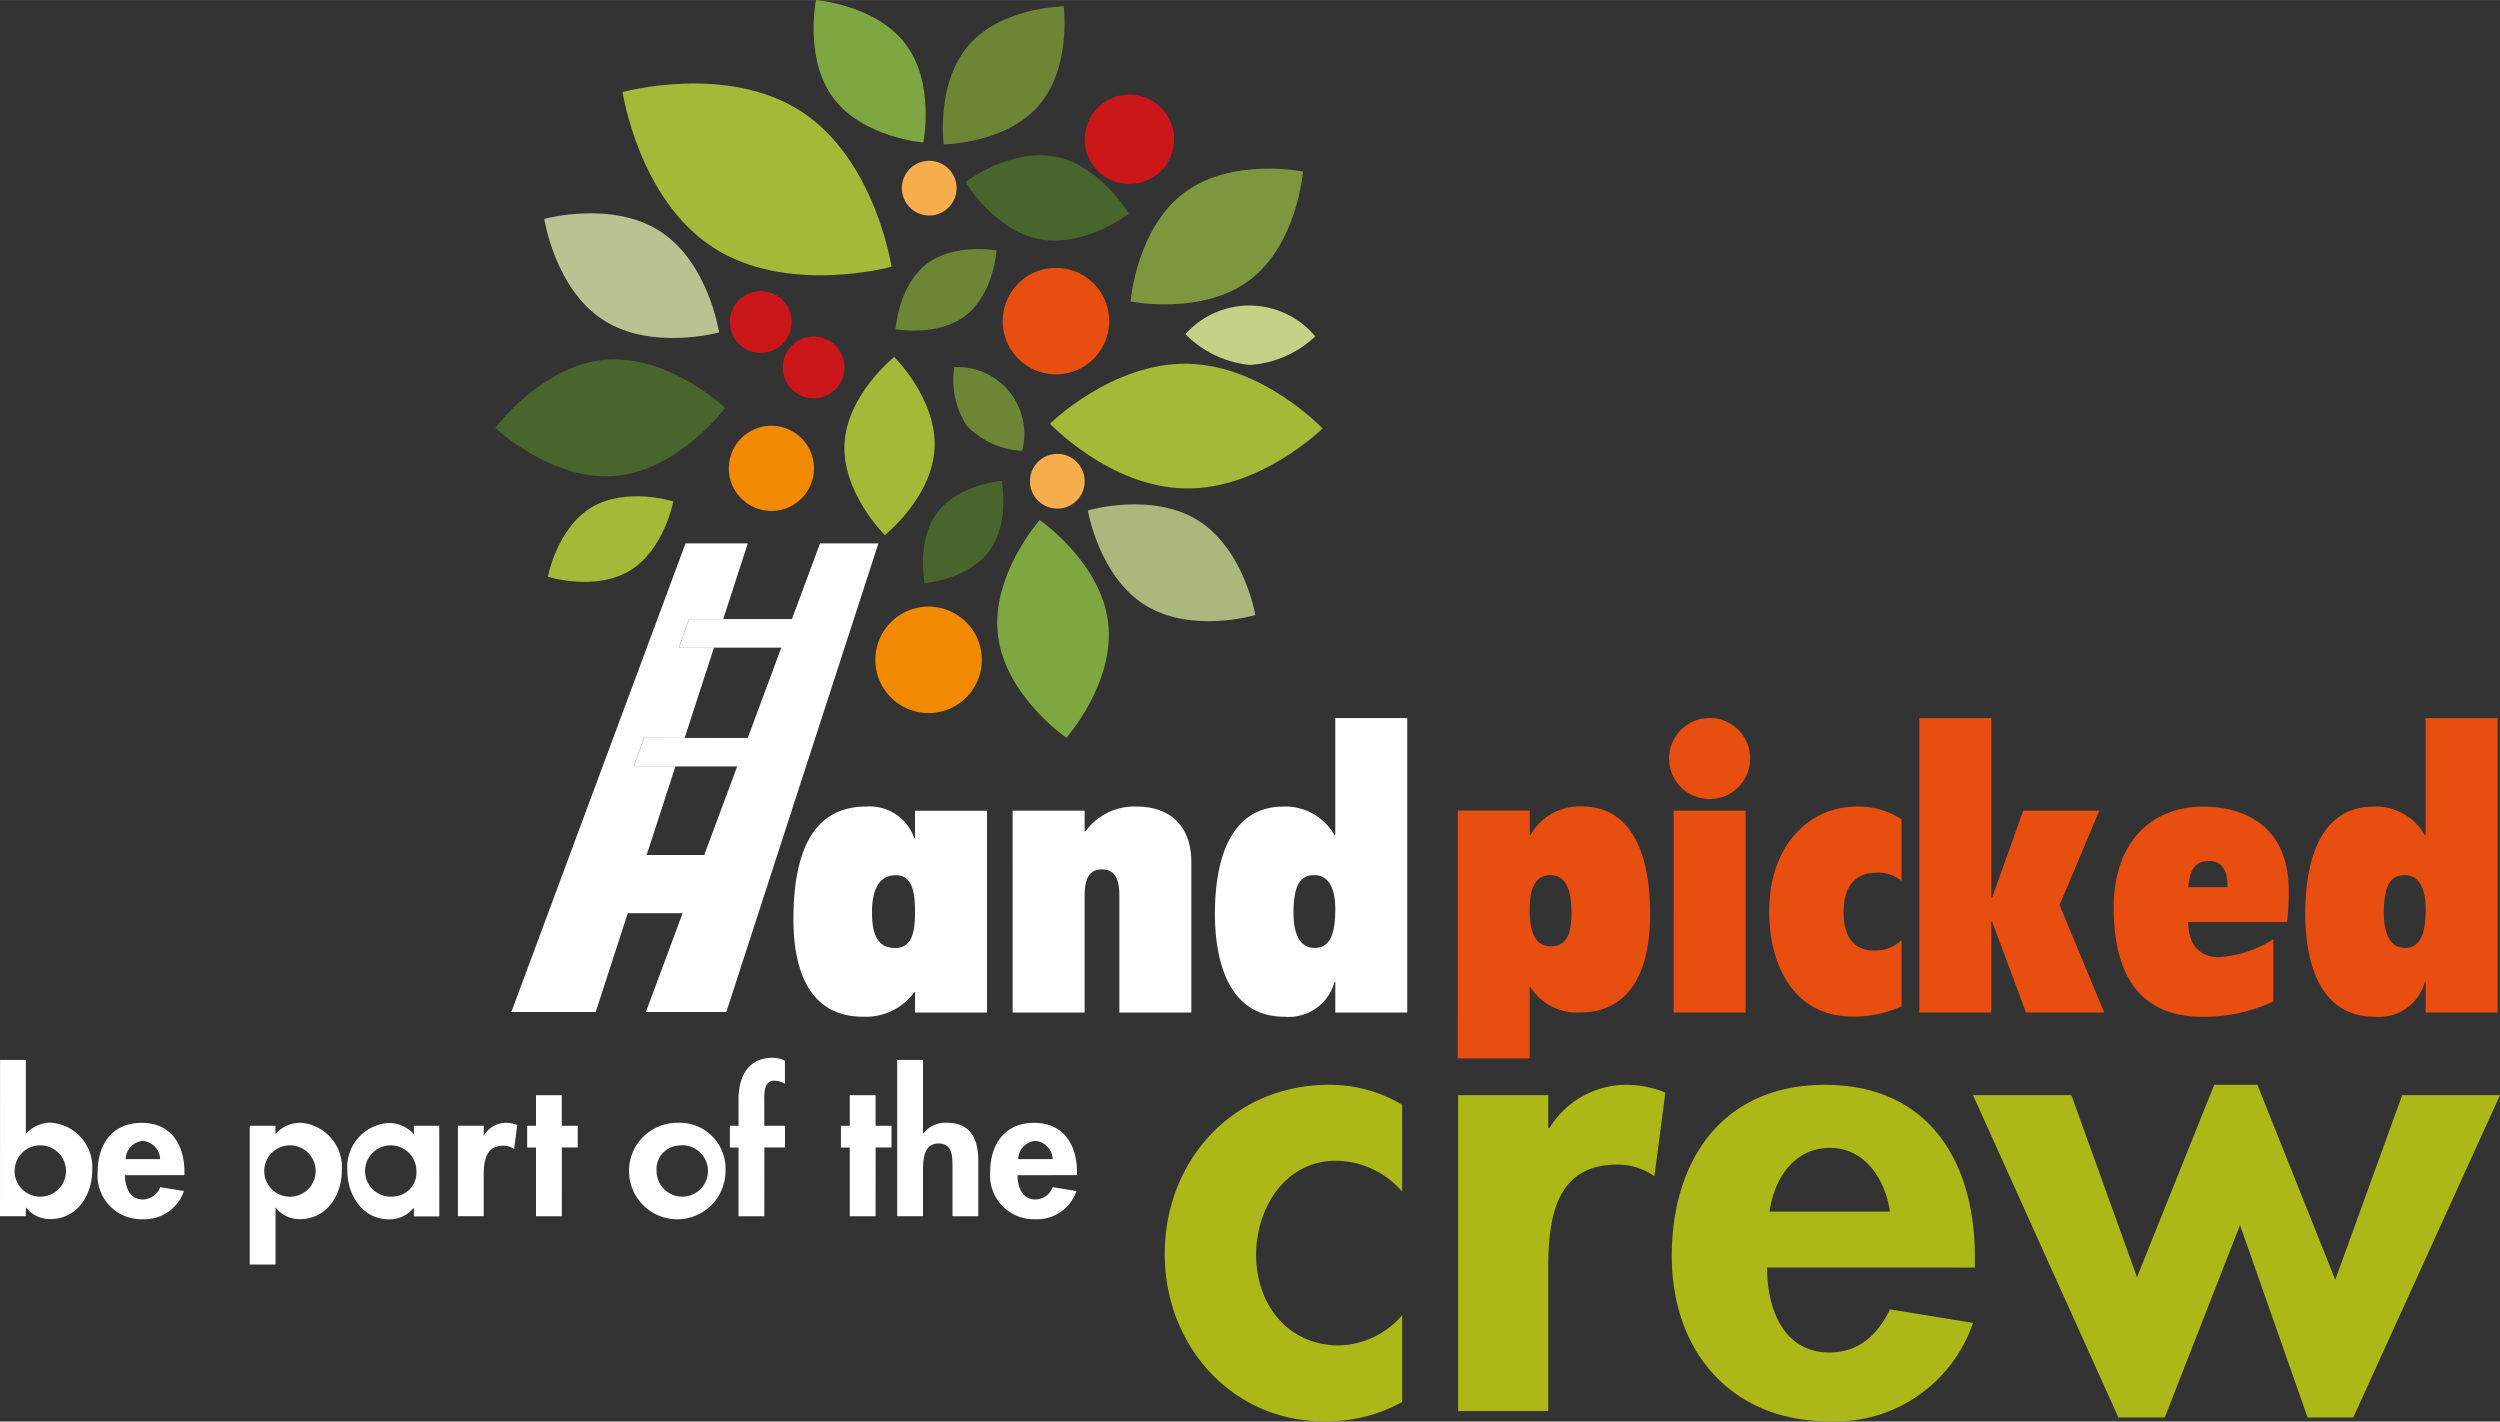 <svg id="Layer_1" data-name="Layer 1" xmlns="http://www.w3.org/2000/svg" width="6.215cm" height="3.534cm" viewBox="0 0 176.17 100.166"><rect x="0" y="0" width="176.17" height="100.166" fill="#333333" stroke="none"/><defs><style>.cls-1{fill:#fff;}.cls-2{fill:#969696;}.cls-3{fill:#a5b939;}.cls-4{fill:#c6d086;}.cls-5{fill:#7c973e;}.cls-6{fill:#48652c;}.cls-7{fill:#bac292;}.cls-8{fill:#7ea741;}.cls-9{fill:#6c8635;}.cls-10{fill:#aab77d;}.cls-11{fill:#e84e0f;}.cls-12{fill:#cb1719;}.cls-13{fill:#f8ae4c;}.cls-14{fill:#f18a00;}.cls-15{fill:#acb818;}</style></defs><g id="Group_272" data-name="Group 272"><g id="HandpickedCrew_Logo_Full_colour" data-name="HandpickedCrew Logo Full colour"><g id="Group_270" data-name="Group 270"><path id="Path_1" data-name="Path 1" class="cls-1" d="M1025.52,559.851l12.275-33.019h4.386l-10.716,33.019Z" transform="translate(-989.486 -488.543)"/><path id="Path_2" data-name="Path 2" class="cls-2" d="M1034.851,540.53l8.218.012-.725,2h-8.2Z" transform="translate(-989.486 -488.543)"/><path id="Path_3" data-name="Path 3" class="cls-2" d="M1038.026,532.157l8.218.012-.725,2h-8.2Z" transform="translate(-989.486 -488.543)"/><g id="Group_205" data-name="Group 205"><path id="Path_4" data-name="Path 4" class="cls-3" d="M1073.003,522.958c5.3.093,9.682-4.226,9.682-4.226s-4.224-4.469-9.528-4.561-9.682,4.226-9.682,4.226,4.224,4.469,9.528,4.561" transform="translate(-989.486 -488.543)"/><path id="Path_5" data-name="Path 5" class="cls-4" d="M1077.557,514.253a7.33,7.33,0,0,0,4.609-2.012,6.044,6.044,0,0,0-9.144-.16,7.331,7.331,0,0,0,4.536,2.171" transform="translate(-989.486 -488.543)"/><path id="Path_6" data-name="Path 6" class="cls-5" d="M1077.547,508.276c3.356-2.529,3.762-7.65,3.762-7.65s-5.035-1.022-8.391,1.507-3.762,7.65-3.762,7.65,5.035,1.022,8.391-1.507" transform="translate(-989.486 -488.543)"/><path id="Path_7" data-name="Path 7" class="cls-6" d="M1062.718,505.392c3.176.617,6.316-1.789,6.316-1.789s-2.01-3.408-5.186-4.025-6.316,1.789-6.316,1.789,2.01,3.407,5.186,4.025" transform="translate(-989.486 -488.543)"/><path id="Path_8" data-name="Path 8" class="cls-3" d="M1039.724,505.97c5.233,3.4,12.586,1.364,12.586,1.364s-1.132-7.545-6.365-10.944-12.587-1.364-12.587-1.364,1.132,7.545,6.366,10.943" transform="translate(-989.486 -488.543)"/><path id="Path_9" data-name="Path 9" class="cls-7" d="M1031.977,511.077c3.4,2.209,8.181.886,8.181.886s-.736-4.9-4.137-7.113-8.181-.886-8.181-.886.736,4.9,4.137,7.113" transform="translate(-989.486 -488.543)"/><path id="Path_10" data-name="Path 10" class="cls-6" d="M1032.847,522.077c4.473-.391,7.741-4.8,7.741-4.8s-3.984-3.777-8.457-3.386-7.741,4.8-7.741,4.8,3.984,3.777,8.457,3.386" transform="translate(-989.486 -488.543)"/><path id="Path_11" data-name="Path 11" class="cls-3" d="M1033.855,528.76c2.44-1.467,3.077-4.889,3.077-4.889s-3.321-1.045-5.761.421-3.077,4.889-3.077,4.889,3.321,1.045,5.761-.422" transform="translate(-989.486 -488.543)"/><path id="Path_12" data-name="Path 12" class="cls-8" d="M1067.572,532.381c-.521-4.239-4.823-7.2-4.823-7.2s-3.458,3.913-2.937,8.152,4.822,7.2,4.822,7.2,3.458-3.913,2.938-8.152" transform="translate(-989.486 -488.543)"/><path id="Path_13" data-name="Path 13" class="cls-6" d="M1059.177,527.399c1.5-1.99.894-4.975.894-4.975s-3.037.24-4.536,2.23-.894,4.975-.894,4.975,3.036-.241,4.536-2.23" transform="translate(-989.486 -488.543)"/><path id="Path_14" data-name="Path 14" class="cls-9" d="M1062.673,495.988c2.335-2.686,1.769-7,1.769-7s-4.351.041-6.687,2.726-1.769,7-1.769,7,4.352-.04,6.687-2.726" transform="translate(-989.486 -488.543)"/><path id="Path_15" data-name="Path 15" class="cls-9" d="M1057.554,510.759c1.963-1.534,2.151-4.574,2.151-4.574s-3-.553-4.959.98-2.151,4.574-2.151,4.574,3,.553,4.959-.98" transform="translate(-989.486 -488.543)"/><path id="Path_16" data-name="Path 16" class="cls-9" d="M1057.632,518.568a5.908,5.908,0,0,0,3.885,1.744,4.719,4.719,0,0,0-4.783-5.907,5.907,5.907,0,0,0,.9,4.162" transform="translate(-989.486 -488.543)"/><path id="Path_17" data-name="Path 17" class="cls-10" d="M1073.909,525.21c-3.26-2.037-7.767-.7-7.767-.7s.778,4.635,4.038,6.672,7.767.7,7.767.7-.778-4.635-4.038-6.672" transform="translate(-989.486 -488.543)"/><path id="Path_18" data-name="Path 18" class="cls-3" d="M1055.342,520.135c.182-3.466-2.843-6.441-2.843-6.441s-3.319,2.643-3.5,6.109,2.843,6.445,2.843,6.445,3.319-2.643,3.5-6.109" transform="translate(-989.486 -488.543)"/><path id="Path_19" data-name="Path 19" class="cls-8" d="M1053.303,491.65c-2.088-2.771-6.318-3.107-6.318-3.107s-.844,4.158,1.245,6.929,6.318,3.107,6.318,3.107.844-4.158-1.245-6.93" transform="translate(-989.486 -488.543)"/><path id="Path_20" data-name="Path 20" class="cls-11" d="M1063.897,514.918a3.751,3.751,0,1,0-3.751-3.751,3.751,3.751,0,0,0,3.751,3.751h0" transform="translate(-989.486 -488.543)"/><path id="Path_21" data-name="Path 21" class="cls-12" d="M1069.074,501.506a3.15,3.15,0,1,0-.002,0h.002" transform="translate(-989.486 -488.543)"/><path id="Path_22" data-name="Path 22" class="cls-13" d="M1054.967,503.725a1.928,1.928,0,1,0-1.928-1.928,1.928,1.928,0,0,0,1.928,1.928h0" transform="translate(-989.486 -488.543)"/><path id="Path_23" data-name="Path 23" class="cls-13" d="M1063.993,524.38a1.928,1.928,0,1,0-1.928-1.928,1.928,1.928,0,0,0,1.928,1.928h0" transform="translate(-989.486 -488.543)"/><path id="Path_24" data-name="Path 24" class="cls-12" d="M1043.092,513.406a2.175,2.175,0,1,0-2.173-2.177v.005a2.176,2.176,0,0,0,2.175,2.176" transform="translate(-989.486 -488.543)"/><path id="Path_25" data-name="Path 25" class="cls-12" d="M1046.82,516.603a2.175,2.175,0,1,0-2.175-2.175v.002a2.176,2.176,0,0,0,2.175,2.176" transform="translate(-989.486 -488.543)"/><path id="Path_26" data-name="Path 26" class="cls-14" d="M1054.921,538.788a3.751,3.751,0,1,0-3.751-3.751,3.751,3.751,0,0,0,3.751,3.751h0" transform="translate(-989.486 -488.543)"/><path id="Path_27" data-name="Path 27" class="cls-14" d="M1043.844,524.543a3,3,0,1,0-3-3,3,3,0,0,0,3,3" transform="translate(-989.486 -488.543)"/><path id="Path_28" data-name="Path 28" class="cls-11" d="M1160.415,559.889h5.072v-20.751h-5.072v8.251h-.058a3.958,3.958,0,0,0-3.614-2.011c-3.323,0-4.81,3.032-4.81,7.55,0,3,.787,7.258,4.9,7.258a3.341,3.341,0,0,0,3.527-2.448h.058Zm-2.944-7c0-2.011.5-2.682,1.458-2.682,1.137,0,1.487,1.137,1.487,2.39,0,1.72-.35,2.74-1.457,2.74-.933,0-1.487-.816-1.487-2.449m-13.787-1.836c.117-1.195.437-1.836,1.487-1.836.933,0,1.282.7,1.282,1.836Zm6,3.673a8.1,8.1,0,0,1-3.873,1.264c-1.137,0-2.128-.7-2.128-2.478h6.966a17.229,17.229,0,0,0,.117-2.215c0-4.576-3.148-5.917-6.034-5.917-3.556,0-6.3,2.42-6.3,7.112,0,4.343,1.545,7.7,6.267,7.7a11.583,11.583,0,0,0,4.984-1.078Zm-24.948,5.164h5.072v-6.41h.058l2.39,6.413h5.509l-3.148-7.579,2.8-6.646h-5.363l-2.186,6.121h-.058v-12.65h-5.072Zm-1.253-5.1a2.7,2.7,0,0,1-1.982.729c-1.137,0-2.1-.7-2.1-2.682,0-1.953.9-2.8,2.361-2.8a2.47,2.47,0,0,1,1.72.583v-4.34a5.432,5.432,0,0,0-3.177-.9c-3.236,0-6.15,2.624-6.15,7.4,0,3.265,1.37,7.4,5.946,7.4a8.124,8.124,0,0,0,3.381-.729Zm-16.381-12.8a2.857,2.857,0,1,0,2.858-2.856h-.001a2.861,2.861,0,0,0-2.857,2.856m.321,17.9h5.072v-14.222h-5.07Zm-7.2-7c0,1.516-.379,2.332-1.457,2.332-1.2,0-1.486-1.166-1.486-2.623,0-1.253.291-2.39,1.457-2.39.9,0,1.487.67,1.487,2.682m-8.016,10.231h5.072v-5.014h.058a3.876,3.876,0,0,0,3.5,1.778c1.807,0,4.926-.816,4.926-6.967,0-4.518-1.487-7.55-4.81-7.55a3.959,3.959,0,0,0-3.615,2.011h-.058v-1.72h-5.072Z" transform="translate(-989.486 -488.543)"/><path id="Path_29" data-name="Path 29" class="cls-1" d="M1083.58,559.889h5.072v-20.751h-5.072v8.251h-.057a3.959,3.959,0,0,0-3.614-2.011c-3.323,0-4.81,3.031-4.81,7.55,0,3,.787,7.258,4.9,7.258a3.341,3.341,0,0,0,3.527-2.448h.058Zm-2.944-7c0-2.011.5-2.682,1.458-2.682,1.137,0,1.487,1.137,1.487,2.39,0,1.72-.35,2.74-1.457,2.74-.933,0-1.487-.816-1.487-2.448m-19.792,7h5.072v-8.249c0-1.224.35-1.836,1.224-1.836s1.224.612,1.224,1.836v8.249h5.072v-10.578c0-2.623-1.545-3.935-3.848-3.935a4.256,4.256,0,0,0-3.614,1.749h-.058v-1.458h-5.072Zm-6.879,0h5.072v-14.222h-5.072v1.922h-.058a3.322,3.322,0,0,0-3.381-2.215c-3.09,0-5.13,2.157-5.13,7.958,0,4.139,1.487,6.85,4.868,6.85a4.215,4.215,0,0,0,3.644-1.72h.058Zm-1.4-4.547c-1.282,0-1.632-1.02-1.632-2.536,0-1.253.321-2.594,1.691-2.594,1.166,0,1.341,1.253,1.341,2.594,0,1.254-.146,2.536-1.4,2.536" transform="translate(-989.486 -488.543)"/></g><path id="Path_30" data-name="Path 30" class="cls-1" d="M1034.869,540.542l-.7,2h7.775l.7-2Z" transform="translate(-989.486 -488.543)"/><path id="Path_31" data-name="Path 31" class="cls-1" d="M1038.044,532.167l-.7,2h7.775l.7-2Z" transform="translate(-989.486 -488.543)"/><path id="Path_32" data-name="Path 32" class="cls-1" d="M1033.144,552.891h4.444l-2.586,6.96h5.667l10.716-33.019h-4.112l-8.161,21.959h-5.268Z" transform="translate(-989.486 -488.543)"/><g id="Group_206" data-name="Group 206"><path id="Path_33" data-name="Path 33" class="cls-15" d="M1135.452,565.709h-6.933l10.248,22.718h3.265l5.305-13.558,4.761,13.558h3.219l10.339-22.718h-6.892l-4.716,13.014-5.487-13.739h-3.042l-5.442,13.558Zm-21.267,8.208c.317-2.313,1.723-4.489,4.263-4.489,2.449,0,3.9,2.222,4.217,4.489Zm14.465,3.945v-.771c0-6.711-3.265-12.107-10.565-12.107-7.21,0-10.792,5.305-10.792,12.062s4.217,11.654,11.11,11.654a10.243,10.243,0,0,0,10.116-6.941l-5.85-.952c-.862,1.769-2.176,3.038-4.262,3.038-3.31,0-4.4-3.174-4.4-5.986Zm-30.063-12.153h-6.348v22.265h6.348v-10.021c0-3.446.453-7.346,4.852-7.346a4.516,4.516,0,0,1,2.63.816l.771-5.895a7.364,7.364,0,0,0-2.63-.544,6.365,6.365,0,0,0-5.532,3.038h-.091Zm-10.293.68a9.961,9.961,0,0,0-5.169-1.406c-6.711,0-11.563,5.305-11.563,11.926,0,6.394,4.671,11.79,11.246,11.79a11.066,11.066,0,0,0,5.487-1.361v-6.121a6.047,6.047,0,0,1-4.444,2.131c-3.628,0-5.85-2.9-5.85-6.394,0-3.265,2.041-6.621,5.623-6.621a6.25,6.25,0,0,1,4.671,2.177Z" transform="translate(-989.486 -488.543)"/><path id="Path_34" data-name="Path 34" class="cls-1" d="M1061.236,570.221a1.313,1.313,0,0,1,1.22-1.285,1.332,1.332,0,0,1,1.208,1.285Zm4.142,1.129v-.219c0-1.922-.935-3.467-3.025-3.467-2.064,0-3.09,1.519-3.09,3.454a3.082,3.082,0,0,0,3.181,3.337,2.933,2.933,0,0,0,2.9-1.987l-1.675-.273a1.331,1.331,0,0,1-1.22.87c-.948,0-1.26-.909-1.26-1.714Zm-12.668-8.119v11.011h1.818v-3.151c0-.766.013-1.974,1.091-1.974,1.026,0,.987.987.987,1.753v3.376h1.818v-3.9c0-1.48-.493-2.688-2.207-2.688a1.994,1.994,0,0,0-1.662.74h-.026v-5.167Zm-1.519,6.168h1.117v-1.528h-1.122v-2.155h-1.818v2.155h-.623v1.532h.623v4.843h1.818Zm-7.842,0h1.454v-1.528h-1.459v-1.61c0-.519-.091-1.571.714-1.571a1.637,1.637,0,0,1,.74.221v-1.623a1.866,1.866,0,0,0-.87-.208c-1.753,0-2.4,1.363-2.4,2.921v1.87h-.61v1.532h.61v4.843h1.818Zm-6.089-.13a1.811,1.811,0,1,1-1.506,1.792,1.663,1.663,0,0,1,1.506-1.792m0-1.61a3.4,3.4,0,1,0,3.35,3.45l0-.05a3.231,3.231,0,0,0-3.055-3.398q-.147-.008-.295-.002m-8.18,1.74h1.117v-1.528h-1.122v-2.155h-1.818v2.155h-.623v1.532h.623v4.843h1.818Zm-5.5-1.532h-1.825v6.375h1.818v-2.87c0-.987.13-2.1,1.389-2.1a1.294,1.294,0,0,1,.753.234l.221-1.688a2.109,2.109,0,0,0-.753-.156,1.823,1.823,0,0,0-1.584.87h-.026Zm-6.27,4.977a1.809,1.809,0,1,1,1.519-1.792,1.679,1.679,0,0,1-1.519,1.792m3.129-4.973h-1.787v.6a2.358,2.358,0,0,0-1.779-.8,3.114,3.114,0,0,0-2.912,3.303l.004.06c0,1.727,1.065,3.428,2.934,3.428a2.2,2.2,0,0,0,1.727-.792h.026v.584h1.792Zm-10.218,4.973a1.811,1.811,0,1,1,1.483-1.483,1.811,1.811,0,0,1-1.483,1.483m-1.324-4.973h-1.814v9.777h1.818v-4h.026a2.105,2.105,0,0,0,1.7.8c1.883,0,2.947-1.688,2.947-3.428a3.139,3.139,0,0,0-2.899-3.362l-.009-.001a2.348,2.348,0,0,0-1.766.792Zm-10.556,2.35a1.313,1.313,0,0,1,1.22-1.285,1.332,1.332,0,0,1,1.208,1.285Zm4.142,1.129v-.219c0-1.922-.935-3.467-3.025-3.467-2.064,0-3.09,1.519-3.09,3.454a3.082,3.082,0,0,0,3.181,3.337,2.933,2.933,0,0,0,2.9-1.987l-1.675-.273a1.331,1.331,0,0,1-1.22.87c-.948,0-1.26-.909-1.26-1.714Zm-9.855,1.493a1.811,1.811,0,1,1,1.483-1.483,1.811,1.811,0,0,1-1.483,1.483m-3.142,1.4h1.824v-.6h.026a2.106,2.106,0,0,0,1.7.8c1.883,0,2.947-1.688,2.947-3.428a3.139,3.139,0,0,0-2.899-3.362l-.01-.001a2.348,2.348,0,0,0-1.766.792v-5.213h-1.818Z" transform="translate(-989.486 -488.543)"/></g></g></g></g></svg>
